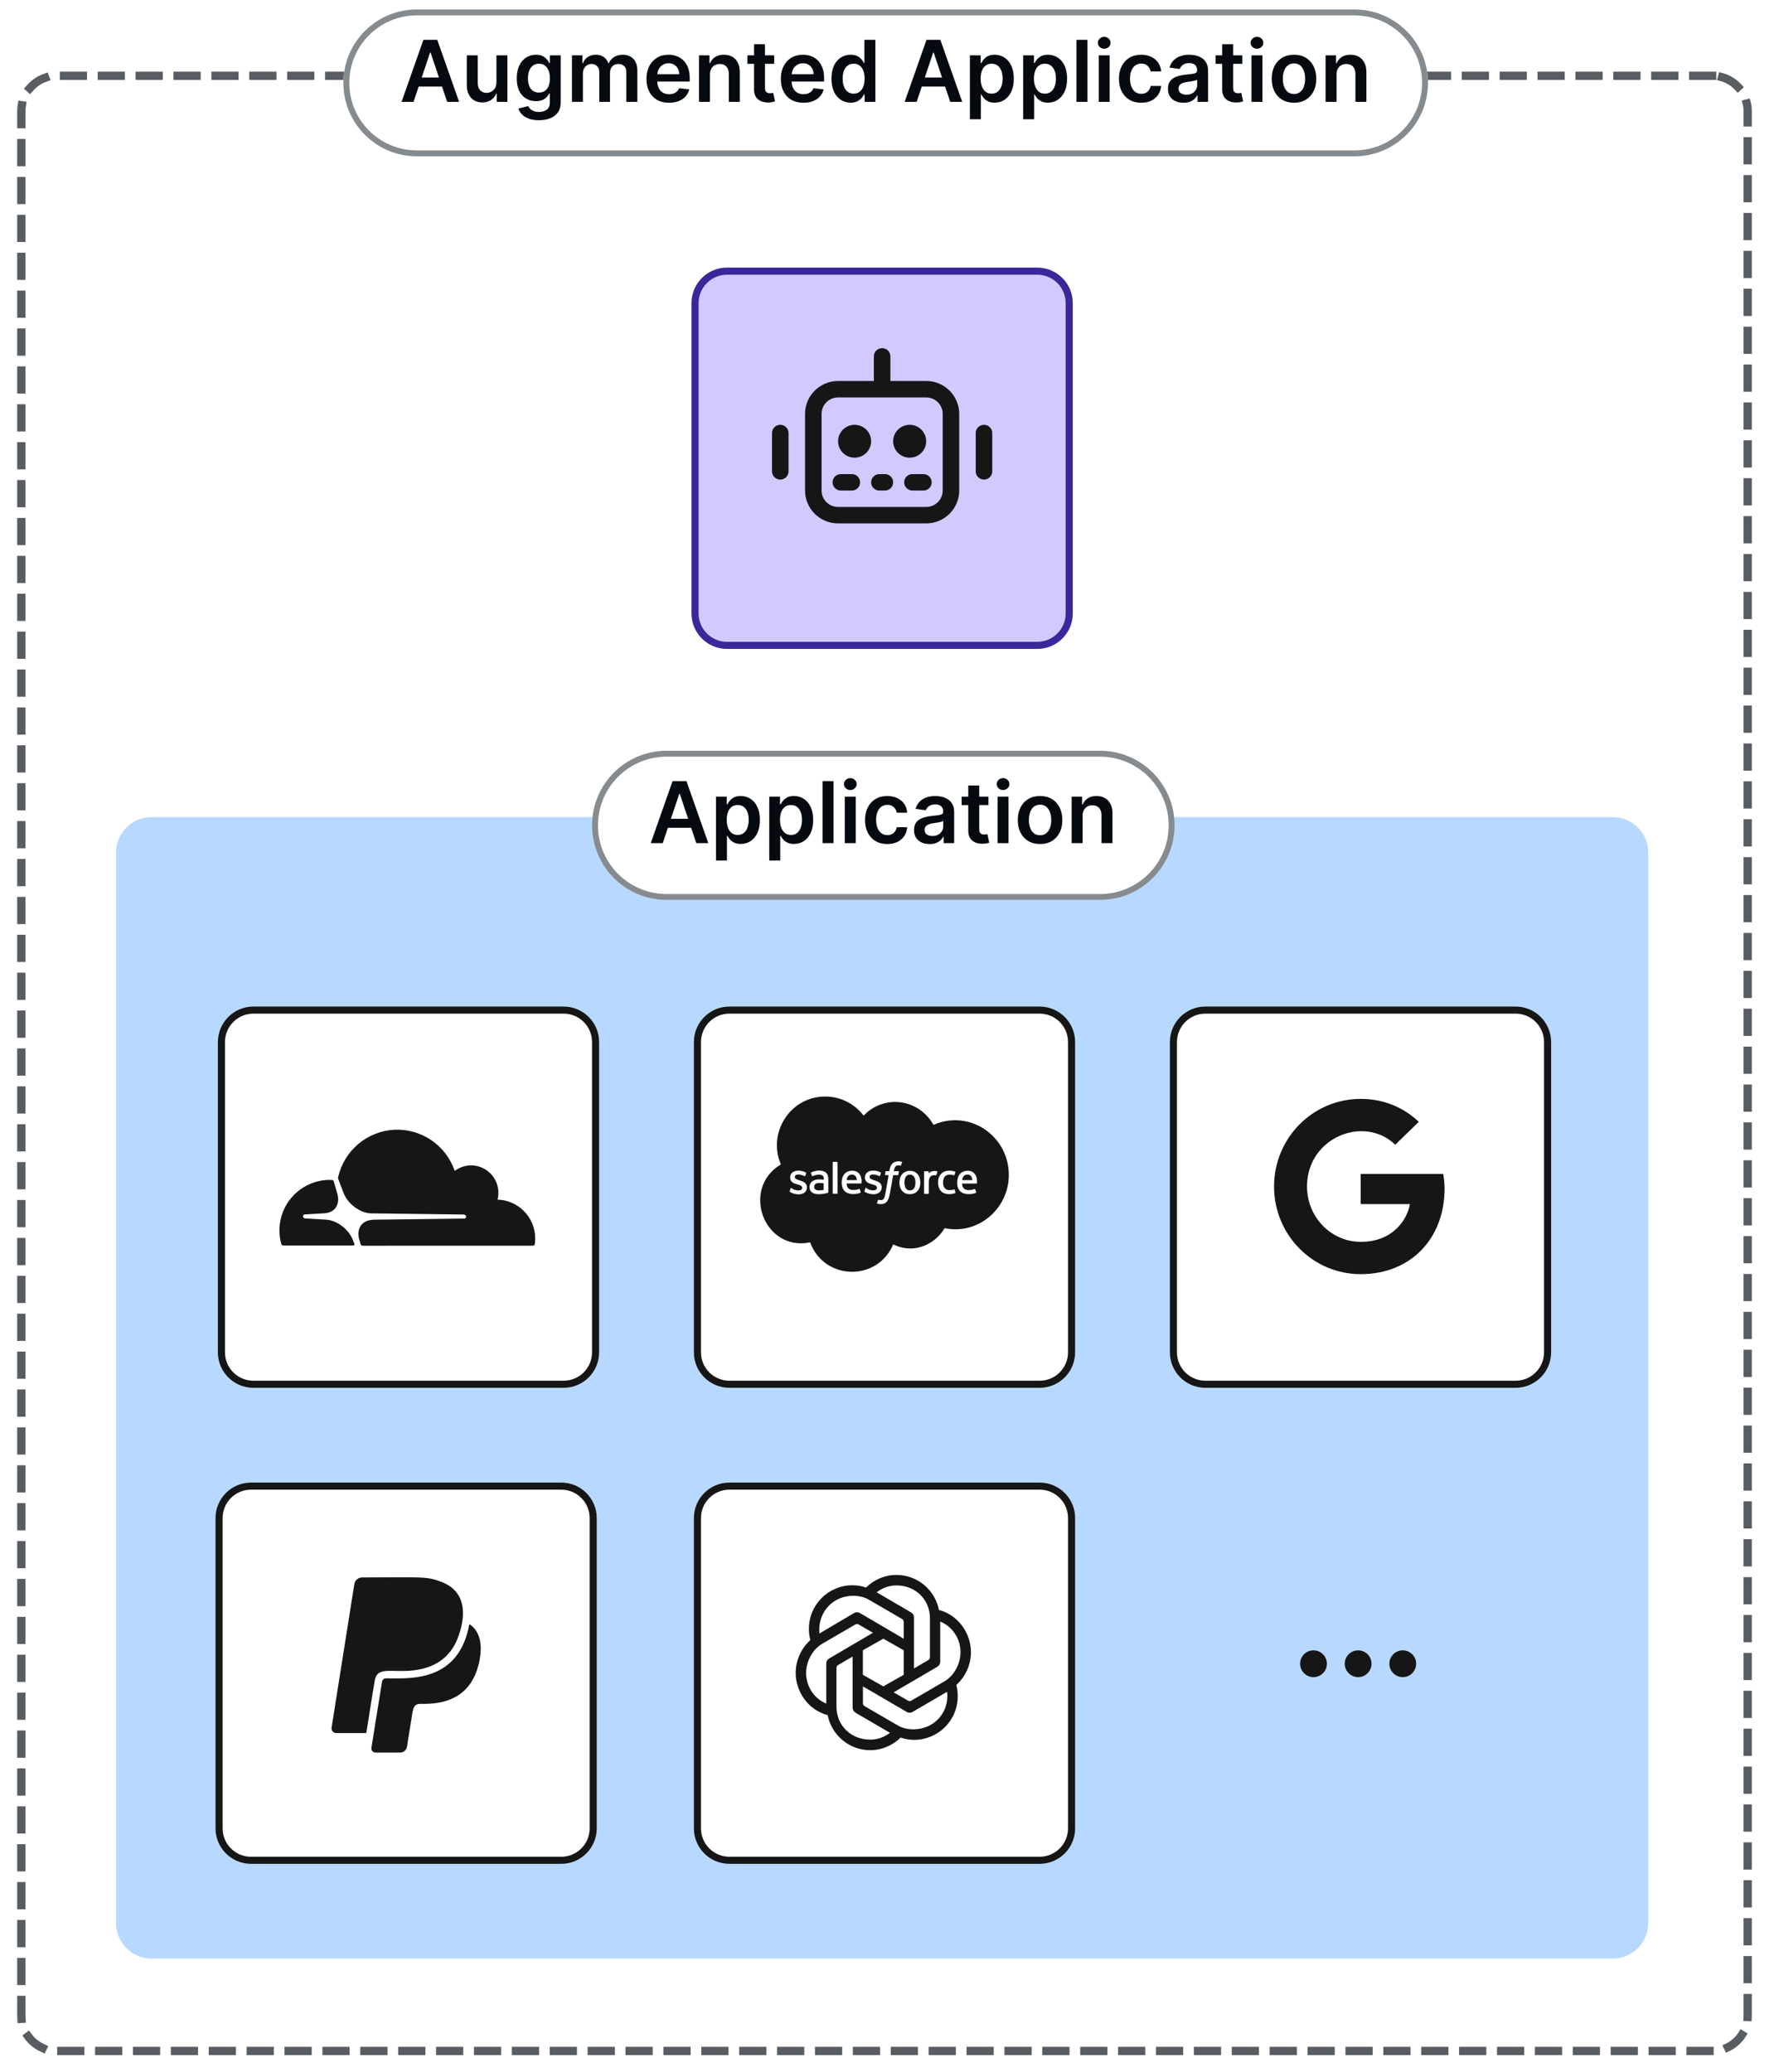 <svg width="747" height="875" viewBox="0 0 747 875" fill="none" xmlns="http://www.w3.org/2000/svg">
<path d="M681 345H64C55.716 345 49 351.716 49 360V812C49 820.284 55.716 827 64 827H681C689.284 827 696 820.284 696 812V360C696 351.716 689.284 345 681 345Z" fill="#B8D9FF"/>
<g filter="url(#filter0_d_85_586)">
<path d="M464.5 313H281.5C264.103 313 250 327.103 250 344.5C250 361.897 264.103 376 281.5 376H464.5C481.897 376 496 361.897 496 344.5C496 327.103 481.897 313 464.5 313Z" fill="white"/>
<path d="M464.5 314.25H281.5C264.793 314.25 251.25 327.793 251.25 344.5C251.25 361.207 264.793 374.75 281.5 374.75H464.5C481.207 374.75 494.75 361.207 494.75 344.5C494.75 327.793 481.207 314.25 464.5 314.25Z" stroke="#858B8F" stroke-width="2.5"/>
</g>
<path d="M279.857 356H274.794L284.012 329.818H289.867L299.097 356H294.034L287.041 335.188H286.837L279.857 356ZM280.023 345.734H293.83V349.544H280.023V345.734ZM302.341 363.364V336.364H306.892V339.611H307.16C307.399 339.134 307.736 338.626 308.17 338.089C308.605 337.544 309.193 337.08 309.934 336.696C310.676 336.304 311.622 336.108 312.773 336.108C314.29 336.108 315.657 336.496 316.876 337.271C318.104 338.038 319.075 339.176 319.791 340.685C320.515 342.185 320.878 344.026 320.878 346.207C320.878 348.364 320.524 350.196 319.817 351.705C319.109 353.213 318.146 354.364 316.927 355.156C315.709 355.949 314.328 356.345 312.785 356.345C311.66 356.345 310.727 356.158 309.986 355.783C309.244 355.408 308.648 354.956 308.196 354.428C307.753 353.891 307.407 353.384 307.16 352.906H306.969V363.364H302.341ZM306.879 346.182C306.879 347.452 307.058 348.564 307.416 349.518C307.782 350.473 308.307 351.219 308.988 351.756C309.679 352.284 310.514 352.548 311.494 352.548C312.517 352.548 313.373 352.276 314.064 351.73C314.754 351.176 315.274 350.422 315.623 349.467C315.981 348.504 316.16 347.409 316.16 346.182C316.16 344.963 315.986 343.881 315.636 342.935C315.287 341.989 314.767 341.247 314.077 340.71C313.386 340.173 312.525 339.905 311.494 339.905C310.506 339.905 309.666 340.165 308.976 340.685C308.285 341.205 307.761 341.933 307.403 342.871C307.054 343.808 306.879 344.912 306.879 346.182ZM324.841 363.364V336.364H329.392V339.611H329.66C329.899 339.134 330.236 338.626 330.67 338.089C331.105 337.544 331.693 337.08 332.434 336.696C333.176 336.304 334.122 336.108 335.273 336.108C336.79 336.108 338.157 336.496 339.376 337.271C340.604 338.038 341.575 339.176 342.291 340.685C343.015 342.185 343.378 344.026 343.378 346.207C343.378 348.364 343.024 350.196 342.317 351.705C341.609 353.213 340.646 354.364 339.427 355.156C338.209 355.949 336.828 356.345 335.285 356.345C334.16 356.345 333.227 356.158 332.486 355.783C331.744 355.408 331.148 354.956 330.696 354.428C330.253 353.891 329.907 353.384 329.66 352.906H329.469V363.364H324.841ZM329.379 346.182C329.379 347.452 329.558 348.564 329.916 349.518C330.282 350.473 330.807 351.219 331.488 351.756C332.179 352.284 333.014 352.548 333.994 352.548C335.017 352.548 335.873 352.276 336.564 351.73C337.254 351.176 337.774 350.422 338.123 349.467C338.481 348.504 338.66 347.409 338.66 346.182C338.66 344.963 338.486 343.881 338.136 342.935C337.787 341.989 337.267 341.247 336.577 340.71C335.886 340.173 335.025 339.905 333.994 339.905C333.006 339.905 332.166 340.165 331.476 340.685C330.785 341.205 330.261 341.933 329.903 342.871C329.554 343.808 329.379 344.912 329.379 346.182ZM351.969 329.818V356H347.341V329.818H351.969ZM356.727 356V336.364H361.355V356H356.727ZM359.054 333.577C358.321 333.577 357.691 333.334 357.162 332.848C356.634 332.354 356.369 331.761 356.369 331.071C356.369 330.372 356.634 329.78 357.162 329.294C357.691 328.8 358.321 328.553 359.054 328.553C359.796 328.553 360.426 328.8 360.946 329.294C361.475 329.78 361.739 330.372 361.739 331.071C361.739 331.761 361.475 332.354 360.946 332.848C360.426 333.334 359.796 333.577 359.054 333.577ZM374.68 356.384C372.719 356.384 371.036 355.953 369.63 355.092C368.232 354.232 367.154 353.043 366.395 351.526C365.645 350 365.27 348.244 365.27 346.259C365.27 344.264 365.654 342.504 366.421 340.979C367.188 339.445 368.27 338.251 369.668 337.399C371.074 336.538 372.736 336.108 374.654 336.108C376.248 336.108 377.658 336.402 378.885 336.99C380.121 337.57 381.106 338.392 381.839 339.457C382.572 340.514 382.989 341.75 383.091 343.165H378.668C378.489 342.219 378.063 341.43 377.39 340.8C376.725 340.161 375.834 339.841 374.718 339.841C373.772 339.841 372.941 340.097 372.225 340.608C371.509 341.111 370.951 341.835 370.55 342.781C370.158 343.727 369.962 344.861 369.962 346.182C369.962 347.52 370.158 348.67 370.55 349.634C370.942 350.588 371.492 351.325 372.199 351.845C372.915 352.357 373.755 352.612 374.718 352.612C375.4 352.612 376.009 352.484 376.546 352.229C377.091 351.964 377.547 351.585 377.914 351.091C378.28 350.597 378.532 349.996 378.668 349.288H383.091C382.981 350.678 382.572 351.909 381.864 352.983C381.157 354.048 380.194 354.884 378.975 355.489C377.756 356.085 376.324 356.384 374.68 356.384ZM392.542 356.396C391.298 356.396 390.177 356.175 389.18 355.732C388.191 355.28 387.407 354.615 386.828 353.737C386.257 352.859 385.971 351.777 385.971 350.49C385.971 349.382 386.176 348.466 386.585 347.741C386.994 347.017 387.552 346.438 388.259 346.003C388.967 345.568 389.764 345.24 390.65 345.018C391.545 344.788 392.47 344.622 393.424 344.52C394.575 344.401 395.508 344.294 396.224 344.2C396.94 344.098 397.46 343.945 397.784 343.74C398.116 343.527 398.282 343.199 398.282 342.756V342.679C398.282 341.716 397.997 340.97 397.426 340.442C396.855 339.913 396.032 339.649 394.958 339.649C393.825 339.649 392.926 339.896 392.261 340.391C391.605 340.885 391.161 341.469 390.931 342.142L386.61 341.528C386.951 340.335 387.514 339.338 388.298 338.537C389.082 337.727 390.041 337.122 391.174 336.722C392.308 336.312 393.561 336.108 394.933 336.108C395.879 336.108 396.82 336.219 397.758 336.44C398.695 336.662 399.552 337.028 400.328 337.54C401.103 338.043 401.725 338.729 402.194 339.598C402.671 340.467 402.91 341.554 402.91 342.858V356H398.461V353.303H398.308C398.026 353.848 397.63 354.359 397.119 354.837C396.616 355.305 395.981 355.685 395.214 355.974C394.455 356.256 393.565 356.396 392.542 356.396ZM393.744 352.996C394.673 352.996 395.478 352.812 396.16 352.446C396.842 352.071 397.366 351.577 397.732 350.963C398.107 350.349 398.295 349.68 398.295 348.956V346.642C398.15 346.761 397.903 346.872 397.553 346.974C397.213 347.077 396.829 347.166 396.403 347.243C395.977 347.32 395.555 347.388 395.137 347.447C394.72 347.507 394.357 347.558 394.051 347.601C393.36 347.695 392.742 347.848 392.197 348.061C391.651 348.274 391.221 348.572 390.906 348.956C390.59 349.331 390.433 349.817 390.433 350.413C390.433 351.266 390.744 351.909 391.366 352.344C391.988 352.778 392.781 352.996 393.744 352.996ZM417.369 336.364V339.943H406.08V336.364H417.369ZM408.867 331.659H413.495V350.094C413.495 350.716 413.589 351.193 413.776 351.526C413.972 351.849 414.228 352.071 414.544 352.19C414.859 352.31 415.208 352.369 415.592 352.369C415.882 352.369 416.146 352.348 416.384 352.305C416.632 352.263 416.819 352.224 416.947 352.19L417.727 355.808C417.48 355.893 417.126 355.987 416.666 356.089C416.214 356.192 415.66 356.251 415.004 356.268C413.845 356.303 412.801 356.128 411.872 355.744C410.943 355.352 410.205 354.747 409.66 353.929C409.123 353.111 408.859 352.088 408.867 350.861V331.659ZM421.239 356V336.364H425.867V356H421.239ZM423.566 333.577C422.833 333.577 422.202 333.334 421.674 332.848C421.145 332.354 420.881 331.761 420.881 331.071C420.881 330.372 421.145 329.78 421.674 329.294C422.202 328.8 422.833 328.553 423.566 328.553C424.307 328.553 424.938 328.8 425.458 329.294C425.986 329.78 426.251 330.372 426.251 331.071C426.251 331.761 425.986 332.354 425.458 332.848C424.938 333.334 424.307 333.577 423.566 333.577ZM439.191 356.384C437.274 356.384 435.612 355.962 434.205 355.118C432.799 354.274 431.708 353.094 430.933 351.577C430.166 350.06 429.782 348.287 429.782 346.259C429.782 344.23 430.166 342.453 430.933 340.928C431.708 339.402 432.799 338.217 434.205 337.374C435.612 336.53 437.274 336.108 439.191 336.108C441.109 336.108 442.771 336.53 444.177 337.374C445.583 338.217 446.67 339.402 447.437 340.928C448.213 342.453 448.6 344.23 448.6 346.259C448.6 348.287 448.213 350.06 447.437 351.577C446.67 353.094 445.583 354.274 444.177 355.118C442.771 355.962 441.109 356.384 439.191 356.384ZM439.217 352.676C440.257 352.676 441.126 352.391 441.825 351.82C442.524 351.24 443.044 350.464 443.384 349.493C443.734 348.521 443.909 347.439 443.909 346.246C443.909 345.044 443.734 343.957 443.384 342.986C443.044 342.006 442.524 341.226 441.825 340.646C441.126 340.067 440.257 339.777 439.217 339.777C438.151 339.777 437.265 340.067 436.558 340.646C435.859 341.226 435.335 342.006 434.985 342.986C434.644 343.957 434.474 345.044 434.474 346.246C434.474 347.439 434.644 348.521 434.985 349.493C435.335 350.464 435.859 351.24 436.558 351.82C437.265 352.391 438.151 352.676 439.217 352.676ZM457.156 344.494V356H452.528V336.364H456.952V339.7H457.182C457.633 338.601 458.354 337.727 459.342 337.08C460.339 336.432 461.571 336.108 463.037 336.108C464.392 336.108 465.572 336.398 466.578 336.977C467.592 337.557 468.376 338.396 468.93 339.496C469.493 340.595 469.77 341.929 469.761 343.497V356H465.133V344.213C465.133 342.901 464.792 341.874 464.111 341.132C463.437 340.391 462.504 340.02 461.311 340.02C460.501 340.02 459.781 340.199 459.15 340.557C458.528 340.906 458.038 341.413 457.68 342.078C457.331 342.743 457.156 343.548 457.156 344.494Z" fill="#040A10"/>
<g filter="url(#filter1_d_85_586)">
<path d="M237 622H106C97.716 622 91 628.716 91 637V768C91 776.284 97.716 783 106 783H237C245.284 783 252 776.284 252 768V637C252 628.716 245.284 622 237 622Z" fill="white"/>
<path d="M237 623.5H106C98.544 623.5 92.5 629.544 92.5 637V768C92.5 775.456 98.544 781.5 106 781.5H237C244.456 781.5 250.5 775.456 250.5 768V637C250.5 629.544 244.456 623.5 237 623.5Z" stroke="#161616" stroke-width="3"/>
</g>
<path d="M158.266 709.503C157.691 712.636 155.41 727.24 154.737 731.368C154.688 731.662 154.573 731.776 154.245 731.776H142.003C140.756 731.776 139.854 730.699 140.018 729.508L149.634 668.823C149.88 667.256 151.291 666.065 152.916 666.065C177.908 666.065 180.009 665.462 186.392 667.926C196.255 671.727 197.157 680.898 193.613 690.819C190.085 701.034 181.715 705.423 170.622 705.554C163.5 705.668 159.217 704.411 158.266 709.503ZM198.585 686.022C198.29 685.81 198.175 685.728 198.093 686.234C197.764 688.094 197.256 689.905 196.649 691.716C190.101 710.286 171.952 708.67 163.09 708.67C162.089 708.67 161.433 709.209 161.301 710.204C157.593 733.114 156.854 737.895 156.854 737.895C156.69 739.054 157.429 740 158.594 740H169.014C170.425 740 171.591 738.972 171.869 737.569C171.984 736.688 171.689 738.564 174.233 722.671C174.987 719.081 176.579 719.456 179.041 719.456C190.692 719.456 199.783 714.757 202.491 701.132C203.557 695.453 203.245 689.481 198.585 686.022Z" fill="#161616"/>
<g filter="url(#filter2_d_85_586)">
<path d="M439 421H308C299.716 421 293 427.716 293 436V567C293 575.284 299.716 582 308 582H439C447.284 582 454 575.284 454 567V436C454 427.716 447.284 421 439 421Z" fill="white"/>
<path d="M439 422.5H308C300.544 422.5 294.5 428.544 294.5 436V567C294.5 574.456 300.544 580.5 308 580.5H439C446.456 580.5 452.5 574.456 452.5 567V436C452.5 428.544 446.456 422.5 439 422.5Z" stroke="#161616" stroke-width="3"/>
</g>
<path d="M361.837 498.294H357.506C357.621 497.435 358.048 495.965 359.737 495.965C360.853 495.965 361.706 496.593 361.821 498.294H361.837ZM384.247 496.014C384.165 496.014 381.934 495.717 381.934 499.318C381.934 502.918 384.165 502.621 384.247 502.621C386.38 502.621 386.561 500.391 386.561 499.318C386.561 495.717 384.313 496.014 384.247 496.014ZM344.349 499.929C344.168 500.077 344.021 500.259 343.939 500.457C343.857 500.655 343.807 500.903 343.824 501.118C343.824 501.91 344.168 502.125 344.365 502.274C345.136 502.885 346.842 502.621 347.794 502.439V499.648C346.924 499.466 345.054 499.318 344.365 499.912L344.349 499.929ZM426 496.047C426 510.515 412.875 521.547 398.865 518.575C395.846 524.025 387.266 530.268 377.177 525.445C370.417 541.3 347.991 540.672 342.101 524.586C322.464 528.533 312.768 501.729 329.748 491.671C324.038 478.558 333.455 463 348.499 463C351.633 463 354.717 463.727 357.523 465.13C360.328 466.534 362.772 468.549 364.675 471.043C368.071 467.509 372.78 465.296 377.98 465.296C384.92 465.296 390.941 469.177 394.189 474.974C409.414 468.252 425.984 479.631 425.984 496.031L426 496.047ZM340.756 501.299C340.756 499.351 338.836 498.789 337.819 498.459C336.95 498.112 335.621 497.881 335.621 496.989C335.621 495.42 338.41 495.882 339.755 496.642C339.755 496.642 339.952 496.758 340.018 496.559C340.05 496.444 340.411 495.469 340.444 495.354C340.461 495.304 340.461 495.255 340.428 495.222C340.395 495.189 340.362 495.139 340.329 495.123C338.311 493.867 333.652 493.719 333.652 497.22C333.652 499.285 335.539 499.763 336.589 500.061C337.36 500.325 338.754 500.556 338.754 501.498C338.754 502.158 338.18 502.67 337.245 502.67C336.113 502.67 335.03 502.307 334.128 501.63C334.046 501.597 333.898 501.514 333.865 501.745L333.472 502.984C333.39 503.133 333.505 503.182 333.505 503.215C333.8 503.446 335.194 504.305 337.245 504.305C339.411 504.305 340.756 503.133 340.756 501.316V501.299ZM346.006 494.264C344.349 494.264 342.938 494.792 342.495 495.123C342.478 495.139 342.462 495.156 342.446 495.172C342.429 495.189 342.429 495.205 342.429 495.238C342.429 495.271 342.429 495.288 342.429 495.304C342.429 495.321 342.446 495.354 342.462 495.37L342.889 496.543C342.905 496.576 342.921 496.626 342.971 496.642C343.02 496.659 343.053 496.675 343.086 496.659C343.184 496.659 344.201 495.998 345.858 495.998C346.514 495.998 347.023 496.114 347.367 496.394C347.958 496.857 347.876 497.765 347.876 498.145C347.088 498.095 344.742 497.583 343.053 498.773C342.675 499.037 342.347 499.4 342.15 499.813C341.954 500.226 341.839 500.705 341.855 501.167C341.855 502.142 342.101 502.885 342.938 503.546C344.939 504.9 348.893 503.876 349.188 503.777C349.451 503.727 349.763 503.661 349.763 503.463V497.864C349.763 497.104 349.812 494.297 346.022 494.297V494.313L346.006 494.264ZM353.651 490.796C353.651 490.763 353.651 490.746 353.634 490.713C353.618 490.68 353.618 490.663 353.585 490.647C353.552 490.63 353.552 490.614 353.52 490.597C353.487 490.581 353.47 490.581 353.438 490.581H351.83C351.797 490.581 351.781 490.581 351.748 490.597C351.715 490.614 351.699 490.614 351.682 490.647C351.666 490.68 351.649 490.68 351.633 490.713C351.616 490.746 351.616 490.763 351.616 490.796V503.843C351.616 503.876 351.616 503.892 351.633 503.925C351.649 503.958 351.649 503.975 351.682 503.991C351.715 504.008 351.715 504.024 351.748 504.041C351.781 504.058 351.797 504.058 351.83 504.058H353.454C353.487 504.058 353.503 504.058 353.536 504.041C353.569 504.024 353.585 504.024 353.602 503.991C353.618 503.958 353.634 503.958 353.651 503.925C353.667 503.892 353.667 503.876 353.667 503.843L353.651 490.796ZM362.789 495.569C362.444 495.189 361.673 494.33 359.901 494.33C359.327 494.33 357.572 494.363 356.505 495.8C355.455 497.055 355.423 498.789 355.423 499.334C355.423 499.846 355.455 501.696 356.587 502.835C357.014 503.314 358.08 504.19 360.328 504.19C362.1 504.19 363.035 503.81 363.379 503.562C363.461 503.529 363.494 503.446 363.412 503.248L363.035 502.125C363.018 502.076 362.986 502.043 362.936 502.026C362.887 502.01 362.854 501.993 362.805 502.01C362.379 502.158 361.772 502.472 360.295 502.472C357.441 502.472 357.539 500.044 357.523 499.714H363.625C363.675 499.714 363.707 499.697 363.74 499.664C363.773 499.631 363.806 499.598 363.806 499.549C363.757 499.549 364.15 497.121 362.805 495.552L362.789 495.569ZM368.81 504.272C370.975 504.272 372.32 503.1 372.32 501.283C372.32 499.334 370.401 498.773 369.384 498.442C368.711 498.161 367.186 497.881 367.186 496.972C367.186 496.345 367.727 495.915 368.58 495.915C369.532 495.932 370.467 496.18 371.32 496.609C371.32 496.609 371.517 496.725 371.582 496.526C371.615 496.411 371.976 495.436 372.009 495.321C372.025 495.271 372.025 495.222 371.992 495.189C371.96 495.156 371.927 495.106 371.894 495.09C370.598 494.28 369.154 494.28 368.58 494.28C366.611 494.28 365.217 495.486 365.217 497.187C365.217 499.251 367.103 499.73 368.153 500.028C369.154 500.358 370.319 500.573 370.319 501.465C370.319 502.125 369.745 502.637 368.81 502.637C367.678 502.637 366.595 502.274 365.693 501.58C365.676 501.564 365.643 501.547 365.611 501.547C365.578 501.547 365.545 501.547 365.529 501.564C365.512 501.58 365.479 501.597 365.463 501.613C365.446 501.63 365.43 501.663 365.43 501.696L365.053 502.934C364.971 503.083 365.086 503.133 365.086 503.166C365.364 503.397 366.775 504.256 368.826 504.256L368.81 504.272ZM379.588 494.726C379.588 494.611 379.555 494.528 379.391 494.528H377.455C377.455 494.512 377.603 493.058 378.194 492.464C378.883 491.77 380.13 492.199 380.162 492.199C380.359 492.282 380.392 492.199 380.425 492.117L380.884 490.829C380.999 490.68 380.884 490.63 380.851 490.597C380.015 490.267 377.997 490.118 376.832 491.291C375.93 492.199 375.684 493.587 375.52 494.512H374.125C374.076 494.512 374.027 494.545 373.994 494.578C373.961 494.611 373.945 494.66 373.928 494.71L373.699 495.998C373.699 496.114 373.731 496.196 373.895 496.196H375.241C373.846 504.107 373.813 504.487 373.551 505.362C373.37 505.957 373.01 506.502 372.583 506.65C372.567 506.65 371.943 506.931 371.008 506.617C371.008 506.617 370.86 506.535 370.778 506.733C370.746 506.849 370.352 507.856 370.319 507.972C370.286 508.087 370.319 508.203 370.401 508.203C371.238 508.533 372.534 508.5 373.338 508.203C374.371 507.823 374.929 506.898 375.224 506.072C375.684 504.801 375.684 504.454 377.16 496.213H379.162C379.211 496.213 379.26 496.18 379.293 496.147C379.326 496.114 379.342 496.064 379.359 496.014L379.588 494.726ZM388.349 497.369C388.25 497.088 387.512 494.379 384.215 494.379C381.721 494.379 380.441 496.031 380.08 497.369C379.916 497.864 379.555 499.681 380.08 501.25C380.097 501.299 380.802 504.239 384.215 504.239C386.675 504.239 387.972 502.654 388.349 501.25C388.874 499.664 388.513 497.864 388.349 497.369ZM395.797 494.611C394.977 494.33 393.074 494.297 392.171 495.502V494.759C392.171 494.726 392.171 494.71 392.155 494.677C392.139 494.644 392.139 494.627 392.106 494.611C392.073 494.594 392.073 494.578 392.04 494.561C392.007 494.545 391.991 494.545 391.958 494.545H390.416C390.383 494.545 390.367 494.545 390.334 494.561C390.301 494.578 390.285 494.578 390.268 494.611C390.252 494.644 390.236 494.644 390.219 494.677C390.203 494.71 390.203 494.726 390.203 494.759V503.892C390.203 503.925 390.203 503.942 390.219 503.975C390.236 504.008 390.236 504.024 390.268 504.041C390.301 504.058 390.301 504.074 390.334 504.091C390.367 504.107 390.383 504.107 390.416 504.107H391.991C392.024 504.107 392.04 504.107 392.073 504.091C392.106 504.074 392.122 504.074 392.139 504.041C392.155 504.008 392.171 504.008 392.188 503.975C392.204 503.942 392.204 503.925 392.204 503.892V499.301C392.204 498.822 392.221 497.418 392.942 496.807C393.746 495.998 394.911 496.246 395.141 496.295C395.19 496.295 395.239 496.279 395.272 496.246C395.305 496.213 395.338 496.18 395.371 496.13C395.567 495.701 395.731 495.255 395.879 494.809C395.896 494.759 395.896 494.726 395.879 494.677C395.863 494.627 395.83 494.594 395.797 494.578V494.611ZM403.475 503.546L403.13 502.34C403.048 502.142 402.901 502.224 402.901 502.224C402.212 502.522 401.244 502.538 401.047 502.538C400.292 502.538 398.225 502.356 398.225 499.268C398.225 498.244 398.52 495.998 400.932 495.998C401.572 495.981 402.212 496.081 402.819 496.262C402.819 496.262 402.966 496.345 403.016 496.147C403.163 495.717 403.278 495.403 403.442 494.908C403.475 494.759 403.36 494.71 403.327 494.71C401.424 494.066 399.669 494.297 398.767 494.71C398.504 494.825 396.109 495.783 396.109 499.251C396.109 499.73 396.01 504.223 400.85 504.223C401.72 504.223 402.589 504.058 403.393 503.76C403.426 503.727 403.459 503.694 403.475 503.661C403.491 503.628 403.491 503.579 403.475 503.529V503.546ZM412.318 497.022C412.186 496.526 411.432 494.346 408.659 494.346C406.034 494.346 404.804 496.014 404.459 497.418C404.262 498.046 404.18 498.706 404.18 499.367C404.18 503.645 407.265 504.223 409.086 504.223C410.858 504.223 411.793 503.843 412.137 503.595C412.219 503.562 412.252 503.479 412.17 503.281L411.776 502.158C411.76 502.109 411.727 502.076 411.678 502.059C411.629 502.043 411.579 502.026 411.547 502.043C411.12 502.191 410.513 502.505 409.036 502.505C406.182 502.505 406.264 500.077 406.264 499.747H412.367C412.416 499.747 412.449 499.73 412.482 499.697C412.514 499.664 412.547 499.631 412.547 499.582C412.514 499.582 412.695 498.409 412.318 497.022ZM408.495 495.965C406.805 495.965 406.362 497.451 406.264 498.294H410.595C410.447 496.328 409.348 495.965 408.512 495.965H408.495Z" fill="#161616"/>
<g filter="url(#filter3_d_85_586)">
<path d="M238 421H107C98.716 421 92 427.716 92 436V567C92 575.284 98.716 582 107 582H238C246.284 582 253 575.284 253 567V436C253 427.716 246.284 421 238 421Z" fill="white"/>
<path d="M238 422.5H107C99.544 422.5 93.5 428.544 93.5 436V567C93.5 574.456 99.544 580.5 107 580.5H238C245.456 580.5 251.5 574.456 251.5 567V436C251.5 428.544 245.456 422.5 238 422.5Z" stroke="#161616" stroke-width="3"/>
</g>
<path d="M157.122 515.018L196.076 514.525C196.194 514.525 196.312 514.491 196.414 514.44C196.515 514.389 196.616 514.304 196.684 514.202C196.751 514.1 196.802 513.981 196.802 513.862C196.802 513.743 196.802 513.624 196.768 513.505C196.7 513.317 196.582 513.147 196.414 513.028C196.245 512.909 196.059 512.824 195.857 512.824L156.549 512.331C151.89 512.11 146.844 508.319 145.072 503.695L142.827 497.83C142.759 497.677 142.743 497.507 142.743 497.337C142.743 497.252 142.759 497.15 142.776 497.065C144.025 491.591 146.996 486.677 151.266 483.073C155.536 479.469 160.835 477.344 166.405 477.038C171.975 476.732 177.477 478.279 182.101 481.407C186.726 484.535 190.203 489.109 192.025 494.413C193.932 492.968 196.228 492.152 198.608 492.084C200.987 492.016 203.333 492.679 205.325 494.022C207.316 495.365 208.835 497.269 209.696 499.513C210.557 501.757 210.692 504.205 210.101 506.534C218.928 506.789 226 514.032 226 522.94C226 523.739 225.949 524.521 225.831 525.32C225.797 525.507 225.713 525.677 225.578 525.796C225.443 525.915 225.257 525.983 225.089 525.983L153.173 526H153.156C152.954 526 152.768 525.932 152.599 525.813C152.43 525.694 152.329 525.524 152.262 525.32L151.705 523.399C151.046 521.121 151.3 519.013 152.397 517.466C153.409 516.038 155.114 515.205 157.156 515.103L157.122 515.018ZM139.249 498.221C139.603 498.221 139.975 498.238 140.329 498.255C140.464 498.272 140.582 498.306 140.684 498.391C140.785 498.476 140.852 498.578 140.903 498.697L142.439 504.001C143.097 506.279 142.844 508.387 141.747 509.934C140.734 511.362 139.03 512.195 136.987 512.297L128.684 512.79C128.565 512.79 128.447 512.824 128.346 512.875C128.245 512.926 128.16 513.011 128.093 513.113C128.025 513.215 127.975 513.334 127.958 513.454C127.941 513.573 127.958 513.709 127.992 513.811C128.059 513.998 128.177 514.168 128.346 514.287C128.515 514.406 128.7 514.491 128.903 514.491L137.527 514.984C142.219 515.205 147.266 518.996 149.021 523.62L149.646 525.252C149.679 525.32 149.679 525.388 149.679 525.473C149.679 525.558 149.646 525.609 149.612 525.677C149.578 525.745 149.511 525.796 149.46 525.83C149.409 525.864 149.325 525.881 149.257 525.881H149.241H119.553C119.384 525.881 119.215 525.83 119.08 525.728C118.945 525.626 118.844 525.473 118.793 525.32C118.27 523.433 118 521.495 118 519.54C118 507.758 127.536 498.204 139.283 498.204L139.249 498.221Z" fill="#161616"/>
<g filter="url(#filter4_d_85_586)">
<path d="M439 622H308C299.716 622 293 628.716 293 637V768C293 776.284 299.716 783 308 783H439C447.284 783 454 776.284 454 768V637C454 628.716 447.284 622 439 622Z" fill="white"/>
<path d="M439 623.5H308C300.544 623.5 294.5 629.544 294.5 637V768C294.5 775.456 300.544 781.5 308 781.5H439C446.456 781.5 452.5 775.456 452.5 768V637C452.5 629.544 446.456 623.5 439 623.5Z" stroke="#161616" stroke-width="3"/>
</g>
<path d="M381.618 691.941V684.916C381.618 684.324 381.403 683.876 380.887 683.587L366.875 675.45C364.97 674.337 362.692 673.816 360.342 673.816C351.545 673.816 345.957 680.696 345.957 688.024C345.957 688.544 345.957 689.137 346.029 689.729L360.571 681.144C361.445 680.624 362.333 680.624 363.207 681.144L381.618 691.941ZM348.909 719.315V702.52C348.909 701.48 349.353 700.743 350.227 700.222L368.637 689.426L362.62 685.943C362.104 685.654 361.66 685.654 361.159 685.943L347.147 694.094C343.106 696.464 340.398 701.494 340.398 706.379C340.398 712.002 343.694 717.19 348.909 719.329V719.315ZM385.945 704.515L391.962 700.959C392.478 700.67 392.693 700.222 392.693 699.63V683.355C392.693 675.435 386.675 669.437 378.537 669.437C375.457 669.437 372.592 670.478 370.17 672.328L384.627 680.768C385.5 681.289 385.945 682.026 385.945 683.066V704.529V704.515ZM372.993 712.059L381.618 707.174V696.811L372.993 691.926L364.368 696.811V707.174L372.993 712.059ZM367.448 734.563C370.529 734.563 373.394 733.522 375.815 731.672L361.359 723.232C360.485 722.711 360.041 721.974 360.041 720.934V699.471L353.952 703.026C353.436 703.315 353.221 703.763 353.221 704.356V720.63C353.221 728.55 359.31 734.548 367.448 734.548V734.563ZM384.856 718.057L398.853 709.92C402.894 707.55 405.602 702.52 405.602 697.635C405.602 691.941 402.22 686.824 397.02 684.685V701.552C397.02 702.593 396.575 703.33 395.701 703.85L377.363 714.574L383.38 718.057C383.896 718.346 384.34 718.346 384.841 718.057H384.856ZM385.658 730.198C393.954 730.198 400.043 723.911 400.043 716.135C400.043 715.543 399.971 714.95 399.899 714.357L385.443 722.798C384.569 723.318 383.681 723.318 382.807 722.798L364.397 712.074V719.098C364.397 719.691 364.611 720.139 365.127 720.428L379.139 728.565C381.045 729.678 383.323 730.198 385.672 730.198H385.658ZM367.463 739C358.58 739 351.173 732.641 349.496 724.2C341.287 722.046 336 714.285 336 706.365C336 701.191 338.206 696.146 342.161 692.533C341.788 690.972 341.573 689.426 341.573 687.865C341.573 677.285 350.084 669.365 359.912 669.365C361.889 669.365 363.795 669.654 365.7 670.333C368.996 667.081 373.552 665 378.537 665C387.42 665 394.827 671.359 396.504 679.8C404.713 681.939 410 689.715 410 697.635C410 702.809 407.794 707.854 403.839 711.467C404.212 713.028 404.427 714.574 404.427 716.135C404.427 726.715 395.916 734.635 386.088 734.635C384.111 734.635 382.205 734.346 380.3 733.667C377.004 736.919 372.448 739 367.463 739Z" fill="#161616"/>
<g filter="url(#filter5_d_85_586)">
<path d="M640 421H509C500.716 421 494 427.716 494 436V567C494 575.284 500.716 582 509 582H640C648.284 582 655 575.284 655 567V436C655 427.716 648.284 421 640 421Z" fill="white"/>
<path d="M640 422.5H509C501.544 422.5 495.5 428.544 495.5 436V567C495.5 574.456 501.544 580.5 509 580.5H640C647.456 580.5 653.5 574.456 653.5 567V436C653.5 428.544 647.456 422.5 640 422.5Z" stroke="#161616" stroke-width="3"/>
</g>
<path d="M610 501.865C610 522.976 595.703 538 574.59 538C554.348 538 538 521.469 538 501C538 480.531 554.348 464 574.59 464C584.446 464 592.738 467.655 599.126 473.683L589.167 483.365C576.139 470.654 551.913 480.202 551.913 501C551.913 513.905 562.108 524.364 574.59 524.364C589.079 524.364 594.508 513.86 595.364 508.415H574.59V495.689H609.425C609.764 497.583 610 499.404 610 501.865Z" fill="#161616"/>
<path d="M554.654 708.154C557.777 708.154 560.308 705.623 560.308 702.5C560.308 699.378 557.777 696.846 554.654 696.846C551.531 696.846 549 699.378 549 702.5C549 705.623 551.531 708.154 554.654 708.154Z" fill="#161616"/>
<path d="M573.5 708.154C576.623 708.154 579.154 705.623 579.154 702.5C579.154 699.378 576.623 696.846 573.5 696.846C570.377 696.846 567.846 699.378 567.846 702.5C567.846 705.623 570.377 708.154 573.5 708.154Z" fill="#161616"/>
<path d="M592.346 708.154C595.469 708.154 598 705.623 598 702.5C598 699.378 595.469 696.846 592.346 696.846C589.223 696.846 586.692 699.378 586.692 702.5C586.692 705.623 589.223 708.154 592.346 708.154Z" fill="#161616"/>
<path d="M723 32H24C15.716 32 9 38.716 9 47V851C9 859.284 15.716 866 24 866H723C731.284 866 738 859.284 738 851V47C738 38.716 731.284 32 723 32Z" stroke="#575D62" stroke-width="3.5" stroke-linecap="square" stroke-dasharray="8 8"/>
<g filter="url(#filter6_d_85_586)">
<path d="M572 0H176C158.879 0 145 13.879 145 31C145 48.121 158.879 62 176 62H572C589.121 62 603 48.121 603 31C603 13.879 589.121 0 572 0Z" fill="white"/>
<path d="M572 1.25H176C159.57 1.25 146.25 14.569 146.25 31C146.25 47.431 159.57 60.75 176 60.75H572C588.43 60.75 601.75 47.431 601.75 31C601.75 14.569 588.43 1.25 572 1.25Z" stroke="#858B8F" stroke-width="2.5"/>
</g>
<path d="M174.632 43H169.57L178.787 16.818H184.642L193.872 43H188.81L181.817 22.188H181.612L174.632 43ZM174.798 32.734H188.605V36.544H174.798V32.734ZM209.632 34.742V23.364H214.26V43H209.772V39.51H209.568C209.125 40.609 208.396 41.508 207.382 42.207C206.376 42.906 205.136 43.256 203.662 43.256C202.375 43.256 201.237 42.97 200.248 42.399C199.268 41.82 198.501 40.98 197.947 39.881C197.393 38.773 197.116 37.435 197.116 35.867V23.364H201.744V35.151C201.744 36.395 202.085 37.383 202.767 38.117C203.449 38.849 204.343 39.216 205.451 39.216C206.133 39.216 206.794 39.05 207.433 38.717C208.072 38.385 208.596 37.891 209.005 37.234C209.423 36.57 209.632 35.739 209.632 34.742ZM227.558 50.773C225.896 50.773 224.469 50.547 223.276 50.095C222.082 49.652 221.124 49.055 220.399 48.305C219.675 47.555 219.172 46.724 218.891 45.812L223.058 44.803C223.246 45.186 223.518 45.565 223.876 45.94C224.234 46.324 224.716 46.639 225.321 46.886C225.935 47.142 226.706 47.27 227.635 47.27C228.947 47.27 230.034 46.95 230.895 46.311C231.756 45.68 232.186 44.641 232.186 43.192V39.472H231.956C231.717 39.949 231.368 40.439 230.908 40.942C230.456 41.445 229.855 41.867 229.105 42.207C228.364 42.548 227.43 42.719 226.305 42.719C224.797 42.719 223.429 42.365 222.202 41.658C220.983 40.942 220.011 39.876 219.287 38.462C218.571 37.038 218.213 35.257 218.213 33.118C218.213 30.962 218.571 29.142 219.287 27.659C220.011 26.168 220.987 25.038 222.214 24.271C223.442 23.496 224.81 23.108 226.318 23.108C227.469 23.108 228.415 23.304 229.156 23.696C229.906 24.079 230.503 24.544 230.946 25.09C231.389 25.626 231.726 26.134 231.956 26.611H232.212V23.364H236.776V43.32C236.776 44.999 236.375 46.388 235.574 47.487C234.773 48.587 233.678 49.409 232.288 49.955C230.899 50.5 229.322 50.773 227.558 50.773ZM227.597 39.088C228.577 39.088 229.412 38.849 230.102 38.372C230.793 37.895 231.317 37.209 231.675 36.314C232.033 35.419 232.212 34.345 232.212 33.092C232.212 31.857 232.033 30.774 231.675 29.845C231.325 28.916 230.805 28.196 230.115 27.685C229.433 27.165 228.594 26.905 227.597 26.905C226.565 26.905 225.705 27.173 225.014 27.71C224.324 28.247 223.804 28.984 223.455 29.922C223.105 30.851 222.93 31.908 222.93 33.092C222.93 34.294 223.105 35.347 223.455 36.25C223.813 37.145 224.337 37.844 225.027 38.347C225.726 38.841 226.582 39.088 227.597 39.088ZM241.518 43V23.364H245.942V26.7H246.172C246.581 25.575 247.259 24.697 248.205 24.067C249.151 23.428 250.28 23.108 251.592 23.108C252.922 23.108 254.043 23.432 254.955 24.079C255.875 24.719 256.523 25.592 256.898 26.7H257.102C257.537 25.609 258.27 24.74 259.301 24.092C260.341 23.436 261.572 23.108 262.996 23.108C264.803 23.108 266.277 23.679 267.419 24.821C268.561 25.963 269.132 27.629 269.132 29.82V43H264.491V30.535C264.491 29.317 264.168 28.426 263.52 27.864C262.872 27.293 262.08 27.007 261.142 27.007C260.026 27.007 259.152 27.357 258.521 28.055C257.899 28.746 257.588 29.645 257.588 30.753V43H253.05V30.344C253.05 29.329 252.743 28.52 252.129 27.915C251.524 27.31 250.732 27.007 249.751 27.007C249.087 27.007 248.482 27.178 247.936 27.518C247.391 27.851 246.956 28.324 246.632 28.938C246.308 29.543 246.146 30.25 246.146 31.06V43H241.518ZM282.52 43.383C280.551 43.383 278.851 42.974 277.419 42.156C275.996 41.33 274.901 40.162 274.134 38.653C273.367 37.136 272.983 35.351 272.983 33.297C272.983 31.277 273.367 29.504 274.134 27.979C274.909 26.445 275.992 25.251 277.381 24.399C278.77 23.538 280.402 23.108 282.277 23.108C283.488 23.108 284.63 23.304 285.703 23.696C286.786 24.079 287.74 24.676 288.567 25.486C289.402 26.296 290.059 27.327 290.536 28.579C291.013 29.824 291.252 31.307 291.252 33.028V34.447H275.157V31.328H286.816C286.807 30.442 286.615 29.653 286.24 28.963C285.865 28.264 285.341 27.715 284.668 27.314C284.003 26.913 283.228 26.713 282.341 26.713C281.395 26.713 280.564 26.943 279.848 27.403C279.132 27.855 278.574 28.452 278.174 29.193C277.782 29.926 277.581 30.732 277.573 31.609V34.332C277.573 35.474 277.782 36.455 278.199 37.273C278.617 38.082 279.201 38.705 279.951 39.139C280.701 39.565 281.578 39.778 282.584 39.778C283.257 39.778 283.867 39.685 284.412 39.497C284.958 39.301 285.431 39.016 285.831 38.641C286.232 38.266 286.534 37.801 286.739 37.247L291.06 37.733C290.787 38.875 290.267 39.872 289.5 40.724C288.742 41.568 287.77 42.224 286.586 42.693C285.401 43.153 284.046 43.383 282.52 43.383ZM299.795 31.494V43H295.167V23.364H299.59V26.7H299.82C300.272 25.601 300.992 24.727 301.981 24.079C302.978 23.432 304.21 23.108 305.675 23.108C307.031 23.108 308.211 23.398 309.217 23.977C310.231 24.557 311.015 25.396 311.569 26.496C312.131 27.595 312.408 28.929 312.4 30.497V43H307.772V31.213C307.772 29.901 307.431 28.874 306.749 28.132C306.076 27.391 305.143 27.02 303.95 27.02C303.14 27.02 302.42 27.199 301.789 27.557C301.167 27.906 300.677 28.413 300.319 29.078C299.969 29.743 299.795 30.548 299.795 31.494ZM326.91 23.364V26.943H315.621V23.364H326.91ZM318.408 18.659H323.036V37.094C323.036 37.716 323.13 38.193 323.317 38.526C323.513 38.849 323.769 39.071 324.085 39.19C324.4 39.31 324.749 39.369 325.133 39.369C325.423 39.369 325.687 39.348 325.925 39.305C326.173 39.263 326.36 39.224 326.488 39.19L327.268 42.808C327.021 42.894 326.667 42.987 326.207 43.09C325.755 43.192 325.201 43.251 324.545 43.269C323.386 43.303 322.342 43.128 321.413 42.744C320.484 42.352 319.746 41.747 319.201 40.929C318.664 40.111 318.4 39.088 318.408 37.861V18.659ZM339.262 43.383C337.294 43.383 335.593 42.974 334.162 42.156C332.738 41.33 331.643 40.162 330.876 38.653C330.109 37.136 329.725 35.351 329.725 33.297C329.725 31.277 330.109 29.504 330.876 27.979C331.652 26.445 332.734 25.251 334.123 24.399C335.512 23.538 337.145 23.108 339.02 23.108C340.23 23.108 341.372 23.304 342.446 23.696C343.528 24.079 344.483 24.676 345.309 25.486C346.145 26.296 346.801 27.327 347.278 28.579C347.755 29.824 347.994 31.307 347.994 33.028V34.447H331.899V31.328H343.558C343.549 30.442 343.358 29.653 342.983 28.963C342.608 28.264 342.083 27.715 341.41 27.314C340.745 26.913 339.97 26.713 339.083 26.713C338.137 26.713 337.306 26.943 336.591 27.403C335.875 27.855 335.316 28.452 334.916 29.193C334.524 29.926 334.324 30.732 334.315 31.609V34.332C334.315 35.474 334.524 36.455 334.941 37.273C335.359 38.082 335.943 38.705 336.693 39.139C337.443 39.565 338.321 39.778 339.326 39.778C340 39.778 340.609 39.685 341.154 39.497C341.7 39.301 342.173 39.016 342.574 38.641C342.974 38.266 343.277 37.801 343.481 37.247L347.802 37.733C347.529 38.875 347.01 39.872 346.243 40.724C345.484 41.568 344.512 42.224 343.328 42.693C342.143 43.153 340.788 43.383 339.262 43.383ZM359.196 43.345C357.653 43.345 356.273 42.949 355.054 42.156C353.835 41.364 352.872 40.213 352.165 38.705C351.457 37.196 351.104 35.364 351.104 33.207C351.104 31.026 351.462 29.185 352.178 27.685C352.902 26.176 353.878 25.038 355.105 24.271C356.332 23.496 357.7 23.108 359.209 23.108C360.359 23.108 361.305 23.304 362.047 23.696C362.788 24.079 363.376 24.544 363.811 25.09C364.246 25.626 364.582 26.134 364.821 26.611H365.013V16.818H369.653V43H365.102V39.906H364.821C364.582 40.383 364.237 40.891 363.786 41.428C363.334 41.956 362.737 42.408 361.996 42.783C361.254 43.158 360.321 43.345 359.196 43.345ZM360.487 39.548C361.467 39.548 362.303 39.284 362.993 38.756C363.683 38.219 364.207 37.473 364.565 36.519C364.923 35.564 365.102 34.452 365.102 33.182C365.102 31.912 364.923 30.808 364.565 29.871C364.216 28.933 363.696 28.204 363.006 27.685C362.324 27.165 361.484 26.905 360.487 26.905C359.456 26.905 358.595 27.173 357.905 27.71C357.214 28.247 356.695 28.989 356.345 29.935C355.996 30.881 355.821 31.963 355.821 33.182C355.821 34.409 355.996 35.504 356.345 36.467C356.703 37.422 357.227 38.176 357.918 38.73C358.616 39.276 359.473 39.548 360.487 39.548ZM387.081 43H382.019L391.236 16.818H397.091L406.321 43H401.259L394.266 22.188H394.061L387.081 43ZM387.248 32.734H401.054V36.544H387.248V32.734ZM409.565 50.364V23.364H414.116V26.611H414.385C414.624 26.134 414.96 25.626 415.395 25.09C415.83 24.544 416.418 24.079 417.159 23.696C417.901 23.304 418.847 23.108 419.997 23.108C421.514 23.108 422.882 23.496 424.101 24.271C425.328 25.038 426.3 26.176 427.016 27.685C427.74 29.185 428.102 31.026 428.102 33.207C428.102 35.364 427.749 37.196 427.041 38.705C426.334 40.213 425.371 41.364 424.152 42.156C422.933 42.949 421.553 43.345 420.01 43.345C418.885 43.345 417.952 43.158 417.21 42.783C416.469 42.408 415.872 41.956 415.42 41.428C414.977 40.891 414.632 40.383 414.385 39.906H414.193V50.364H409.565ZM414.104 33.182C414.104 34.452 414.283 35.564 414.641 36.519C415.007 37.473 415.531 38.219 416.213 38.756C416.903 39.284 417.739 39.548 418.719 39.548C419.741 39.548 420.598 39.276 421.288 38.73C421.979 38.176 422.499 37.422 422.848 36.467C423.206 35.504 423.385 34.409 423.385 33.182C423.385 31.963 423.21 30.881 422.861 29.935C422.511 28.989 421.991 28.247 421.301 27.71C420.611 27.173 419.75 26.905 418.719 26.905C417.73 26.905 416.891 27.165 416.2 27.685C415.51 28.204 414.986 28.933 414.628 29.871C414.278 30.808 414.104 31.912 414.104 33.182ZM432.065 50.364V23.364H436.616V26.611H436.885C437.124 26.134 437.46 25.626 437.895 25.09C438.33 24.544 438.918 24.079 439.659 23.696C440.401 23.304 441.347 23.108 442.497 23.108C444.014 23.108 445.382 23.496 446.601 24.271C447.828 25.038 448.8 26.176 449.516 27.685C450.24 29.185 450.602 31.026 450.602 33.207C450.602 35.364 450.249 37.196 449.541 38.705C448.834 40.213 447.871 41.364 446.652 42.156C445.433 42.949 444.053 43.345 442.51 43.345C441.385 43.345 440.452 43.158 439.71 42.783C438.969 42.408 438.372 41.956 437.92 41.428C437.477 40.891 437.132 40.383 436.885 39.906H436.693V50.364H432.065ZM436.604 33.182C436.604 34.452 436.783 35.564 437.141 36.519C437.507 37.473 438.031 38.219 438.713 38.756C439.403 39.284 440.239 39.548 441.219 39.548C442.241 39.548 443.098 39.276 443.788 38.73C444.479 38.176 444.999 37.422 445.348 36.467C445.706 35.504 445.885 34.409 445.885 33.182C445.885 31.963 445.71 30.881 445.361 29.935C445.011 28.989 444.491 28.247 443.801 27.71C443.111 27.173 442.25 26.905 441.219 26.905C440.23 26.905 439.391 27.165 438.7 27.685C438.01 28.204 437.486 28.933 437.128 29.871C436.778 30.808 436.604 31.912 436.604 33.182ZM459.193 16.818V43H454.565V16.818H459.193ZM463.952 43V23.364H468.58V43H463.952ZM466.279 20.577C465.546 20.577 464.915 20.334 464.387 19.848C463.858 19.354 463.594 18.761 463.594 18.071C463.594 17.372 463.858 16.78 464.387 16.294C464.915 15.8 465.546 15.553 466.279 15.553C467.02 15.553 467.651 15.8 468.171 16.294C468.699 16.78 468.963 17.372 468.963 18.071C468.963 18.761 468.699 19.354 468.171 19.848C467.651 20.334 467.02 20.577 466.279 20.577ZM481.904 43.383C479.944 43.383 478.261 42.953 476.854 42.092C475.457 41.231 474.379 40.043 473.62 38.526C472.87 37 472.495 35.244 472.495 33.258C472.495 31.264 472.879 29.504 473.646 27.979C474.413 26.445 475.495 25.251 476.893 24.399C478.299 23.538 479.961 23.108 481.879 23.108C483.472 23.108 484.883 23.402 486.11 23.99C487.346 24.57 488.33 25.392 489.063 26.457C489.796 27.514 490.214 28.75 490.316 30.165H485.893C485.714 29.219 485.288 28.43 484.614 27.8C483.95 27.16 483.059 26.841 481.942 26.841C480.996 26.841 480.165 27.097 479.45 27.608C478.734 28.111 478.175 28.835 477.775 29.781C477.383 30.727 477.187 31.861 477.187 33.182C477.187 34.52 477.383 35.67 477.775 36.633C478.167 37.588 478.717 38.325 479.424 38.845C480.14 39.356 480.979 39.612 481.942 39.612C482.624 39.612 483.234 39.484 483.771 39.229C484.316 38.965 484.772 38.585 485.138 38.091C485.505 37.597 485.756 36.996 485.893 36.288H490.316C490.205 37.678 489.796 38.909 489.089 39.983C488.381 41.048 487.418 41.883 486.2 42.489C484.981 43.085 483.549 43.383 481.904 43.383ZM499.767 43.396C498.522 43.396 497.402 43.175 496.404 42.731C495.416 42.28 494.632 41.615 494.052 40.737C493.481 39.859 493.196 38.777 493.196 37.49C493.196 36.382 493.4 35.466 493.809 34.742C494.218 34.017 494.777 33.438 495.484 33.003C496.191 32.568 496.988 32.24 497.875 32.019C498.77 31.788 499.694 31.622 500.649 31.52C501.799 31.401 502.733 31.294 503.449 31.2C504.164 31.098 504.684 30.945 505.008 30.74C505.341 30.527 505.507 30.199 505.507 29.756V29.679C505.507 28.716 505.221 27.97 504.65 27.442C504.079 26.913 503.257 26.649 502.183 26.649C501.049 26.649 500.15 26.896 499.485 27.391C498.829 27.885 498.386 28.469 498.156 29.142L493.835 28.528C494.176 27.335 494.738 26.338 495.522 25.537C496.306 24.727 497.265 24.122 498.399 23.722C499.532 23.312 500.785 23.108 502.157 23.108C503.103 23.108 504.045 23.219 504.983 23.44C505.92 23.662 506.777 24.028 507.552 24.54C508.328 25.043 508.95 25.729 509.419 26.598C509.896 27.467 510.135 28.554 510.135 29.858V43H505.686V40.303H505.532C505.251 40.848 504.855 41.359 504.343 41.837C503.841 42.305 503.206 42.685 502.439 42.974C501.68 43.256 500.789 43.396 499.767 43.396ZM500.968 39.996C501.897 39.996 502.703 39.812 503.385 39.446C504.066 39.071 504.591 38.577 504.957 37.963C505.332 37.349 505.52 36.68 505.52 35.956V33.642C505.375 33.761 505.127 33.872 504.778 33.974C504.437 34.077 504.054 34.166 503.627 34.243C503.201 34.32 502.779 34.388 502.362 34.447C501.944 34.507 501.582 34.558 501.275 34.601C500.585 34.695 499.967 34.848 499.422 35.061C498.876 35.274 498.446 35.572 498.13 35.956C497.815 36.331 497.657 36.817 497.657 37.413C497.657 38.266 497.968 38.909 498.591 39.344C499.213 39.778 500.005 39.996 500.968 39.996ZM524.593 23.364V26.943H513.305V23.364H524.593ZM516.092 18.659H520.72V37.094C520.72 37.716 520.814 38.193 521.001 38.526C521.197 38.849 521.453 39.071 521.768 39.19C522.083 39.31 522.433 39.369 522.816 39.369C523.106 39.369 523.37 39.348 523.609 39.305C523.856 39.263 524.044 39.224 524.172 39.19L524.951 42.808C524.704 42.894 524.35 42.987 523.89 43.09C523.439 43.192 522.885 43.251 522.228 43.269C521.069 43.303 520.025 43.128 519.096 42.744C518.167 42.352 517.43 41.747 516.885 40.929C516.348 40.111 516.083 39.088 516.092 37.861V18.659ZM528.464 43V23.364H533.092V43H528.464ZM530.79 20.577C530.058 20.577 529.427 20.334 528.898 19.848C528.37 19.354 528.106 18.761 528.106 18.071C528.106 17.372 528.37 16.78 528.898 16.294C529.427 15.8 530.058 15.553 530.79 15.553C531.532 15.553 532.163 15.8 532.683 16.294C533.211 16.78 533.475 17.372 533.475 18.071C533.475 18.761 533.211 19.354 532.683 19.848C532.163 20.334 531.532 20.577 530.79 20.577ZM546.416 43.383C544.498 43.383 542.836 42.962 541.43 42.118C540.024 41.274 538.933 40.094 538.157 38.577C537.39 37.06 537.007 35.287 537.007 33.258C537.007 31.23 537.39 29.453 538.157 27.928C538.933 26.402 540.024 25.217 541.43 24.374C542.836 23.53 544.498 23.108 546.416 23.108C548.333 23.108 549.995 23.53 551.402 24.374C552.808 25.217 553.895 26.402 554.662 27.928C555.437 29.453 555.825 31.23 555.825 33.258C555.825 35.287 555.437 37.06 554.662 38.577C553.895 40.094 552.808 41.274 551.402 42.118C549.995 42.962 548.333 43.383 546.416 43.383ZM546.441 39.676C547.481 39.676 548.35 39.391 549.049 38.82C549.748 38.24 550.268 37.465 550.609 36.493C550.958 35.521 551.133 34.439 551.133 33.246C551.133 32.044 550.958 30.957 550.609 29.986C550.268 29.006 549.748 28.226 549.049 27.646C548.35 27.067 547.481 26.777 546.441 26.777C545.376 26.777 544.49 27.067 543.782 27.646C543.083 28.226 542.559 29.006 542.21 29.986C541.869 30.957 541.699 32.044 541.699 33.246C541.699 34.439 541.869 35.521 542.21 36.493C542.559 37.465 543.083 38.24 543.782 38.82C544.49 39.391 545.376 39.676 546.441 39.676ZM564.381 31.494V43H559.753V23.364H564.176V26.7H564.406C564.858 25.601 565.578 24.727 566.567 24.079C567.564 23.432 568.795 23.108 570.261 23.108C571.616 23.108 572.797 23.398 573.803 23.977C574.817 24.557 575.601 25.396 576.155 26.496C576.717 27.595 576.994 28.929 576.986 30.497V43H572.358V31.213C572.358 29.901 572.017 28.874 571.335 28.132C570.662 27.391 569.729 27.02 568.536 27.02C567.726 27.02 567.006 27.199 566.375 27.557C565.753 27.906 565.263 28.413 564.905 29.078C564.555 29.743 564.381 30.548 564.381 31.494Z" fill="#040A10"/>
<g filter="url(#filter7_d_85_586)">
<path d="M438 109H307C298.716 109 292 115.716 292 124V255C292 263.284 298.716 270 307 270H438C446.284 270 453 263.284 453 255V124C453 115.716 446.284 109 438 109Z" fill="#D2C9FF"/>
<path d="M438 110.5H307C299.544 110.5 293.5 116.544 293.5 124V255C293.5 262.456 299.544 268.5 307 268.5H438C445.456 268.5 451.5 262.456 451.5 255V124C451.5 116.544 445.456 110.5 438 110.5Z" stroke="#3A279A" stroke-width="3"/>
</g>
<path d="M375.988 150.469C375.988 148.546 374.433 147 372.5 147C370.567 147 369.013 148.546 369.013 150.469V160.875H353.9C346.198 160.875 339.95 167.09 339.95 174.75V207.125C339.95 214.785 346.198 221 353.9 221H391.1C398.802 221 405.05 214.785 405.05 207.125V174.75C405.05 167.09 398.802 160.875 391.1 160.875H375.988V150.469ZM372.5 167.812H391.1C394.951 167.812 398.075 170.92 398.075 174.75V207.125C398.075 210.955 394.951 214.062 391.1 214.062H353.9C350.049 214.062 346.925 210.955 346.925 207.125V174.75C346.925 170.92 350.049 167.812 353.9 167.812H372.5ZM351.575 203.656C351.575 205.579 353.13 207.125 355.063 207.125H359.713C361.645 207.125 363.2 205.579 363.2 203.656C363.2 201.734 361.645 200.188 359.713 200.188H355.063C353.13 200.188 351.575 201.734 351.575 203.656ZM367.85 203.656C367.85 205.579 369.405 207.125 371.338 207.125H373.663C375.595 207.125 377.15 205.579 377.15 203.656C377.15 201.734 375.595 200.188 373.663 200.188H371.338C369.405 200.188 367.85 201.734 367.85 203.656ZM381.8 203.656C381.8 205.579 383.355 207.125 385.288 207.125H389.938C391.87 207.125 393.425 205.579 393.425 203.656C393.425 201.734 391.87 200.188 389.938 200.188H385.288C383.355 200.188 381.8 201.734 381.8 203.656ZM360.875 193.25C362.725 193.25 364.499 192.519 365.807 191.218C367.115 189.917 367.85 188.152 367.85 186.312C367.85 184.473 367.115 182.708 365.807 181.407C364.499 180.106 362.725 179.375 360.875 179.375C359.025 179.375 357.251 180.106 355.943 181.407C354.635 182.708 353.9 184.473 353.9 186.312C353.9 188.152 354.635 189.917 355.943 191.218C357.251 192.519 359.025 193.25 360.875 193.25ZM391.1 186.312C391.1 185.401 390.92 184.499 390.569 183.658C390.219 182.816 389.705 182.051 389.057 181.407C388.409 180.763 387.64 180.252 386.794 179.903C385.948 179.554 385.041 179.375 384.125 179.375C383.209 179.375 382.302 179.554 381.456 179.903C380.61 180.252 379.841 180.763 379.193 181.407C378.545 182.051 378.031 182.816 377.681 183.658C377.33 184.499 377.15 185.401 377.15 186.312C377.15 187.224 377.33 188.126 377.681 188.967C378.031 189.809 378.545 190.574 379.193 191.218C379.841 191.862 380.61 192.373 381.456 192.722C382.302 193.071 383.209 193.25 384.125 193.25C385.041 193.25 385.948 193.071 386.794 192.722C387.64 192.373 388.409 191.862 389.057 191.218C389.705 190.574 390.219 189.809 390.569 188.967C390.92 188.126 391.1 187.224 391.1 186.312ZM332.975 182.844C332.975 180.921 331.42 179.375 329.488 179.375C327.555 179.375 326 180.921 326 182.844V199.031C326 200.954 327.555 202.5 329.488 202.5C331.42 202.5 332.975 200.954 332.975 199.031V182.844ZM415.513 179.375C413.58 179.375 412.025 180.921 412.025 182.844V199.031C412.025 200.954 413.58 202.5 415.513 202.5C417.445 202.5 419 200.954 419 199.031V182.844C419 180.921 417.445 179.375 415.513 179.375Z" fill="#161616"/>
<defs>
<filter id="filter0_d_85_586" x="246" y="313" width="254" height="71" filterUnits="userSpaceOnUse" color-interpolation-filters="sRGB">
<feFlood flood-opacity="0" result="BackgroundImageFix"/>
<feColorMatrix in="SourceAlpha" type="matrix" values="0 0 0 0 0 0 0 0 0 0 0 0 0 0 0 0 0 0 127 0" result="hardAlpha"/>
<feOffset dy="4"/>
<feGaussianBlur stdDeviation="2"/>
<feComposite in2="hardAlpha" operator="out"/>
<feColorMatrix type="matrix" values="0 0 0 0 0 0 0 0 0 0 0 0 0 0 0 0 0 0 0.25 0"/>
<feBlend mode="normal" in2="BackgroundImageFix" result="effect1_dropShadow_85_586"/>
<feBlend mode="normal" in="SourceGraphic" in2="effect1_dropShadow_85_586" result="shape"/>
</filter>
<filter id="filter1_d_85_586" x="87" y="622" width="169" height="169" filterUnits="userSpaceOnUse" color-interpolation-filters="sRGB">
<feFlood flood-opacity="0" result="BackgroundImageFix"/>
<feColorMatrix in="SourceAlpha" type="matrix" values="0 0 0 0 0 0 0 0 0 0 0 0 0 0 0 0 0 0 127 0" result="hardAlpha"/>
<feOffset dy="4"/>
<feGaussianBlur stdDeviation="2"/>
<feComposite in2="hardAlpha" operator="out"/>
<feColorMatrix type="matrix" values="0 0 0 0 0 0 0 0 0 0 0 0 0 0 0 0 0 0 0.25 0"/>
<feBlend mode="normal" in2="BackgroundImageFix" result="effect1_dropShadow_85_586"/>
<feBlend mode="normal" in="SourceGraphic" in2="effect1_dropShadow_85_586" result="shape"/>
</filter>
<filter id="filter2_d_85_586" x="289" y="421" width="169" height="169" filterUnits="userSpaceOnUse" color-interpolation-filters="sRGB">
<feFlood flood-opacity="0" result="BackgroundImageFix"/>
<feColorMatrix in="SourceAlpha" type="matrix" values="0 0 0 0 0 0 0 0 0 0 0 0 0 0 0 0 0 0 127 0" result="hardAlpha"/>
<feOffset dy="4"/>
<feGaussianBlur stdDeviation="2"/>
<feComposite in2="hardAlpha" operator="out"/>
<feColorMatrix type="matrix" values="0 0 0 0 0 0 0 0 0 0 0 0 0 0 0 0 0 0 0.25 0"/>
<feBlend mode="normal" in2="BackgroundImageFix" result="effect1_dropShadow_85_586"/>
<feBlend mode="normal" in="SourceGraphic" in2="effect1_dropShadow_85_586" result="shape"/>
</filter>
<filter id="filter3_d_85_586" x="88" y="421" width="169" height="169" filterUnits="userSpaceOnUse" color-interpolation-filters="sRGB">
<feFlood flood-opacity="0" result="BackgroundImageFix"/>
<feColorMatrix in="SourceAlpha" type="matrix" values="0 0 0 0 0 0 0 0 0 0 0 0 0 0 0 0 0 0 127 0" result="hardAlpha"/>
<feOffset dy="4"/>
<feGaussianBlur stdDeviation="2"/>
<feComposite in2="hardAlpha" operator="out"/>
<feColorMatrix type="matrix" values="0 0 0 0 0 0 0 0 0 0 0 0 0 0 0 0 0 0 0.25 0"/>
<feBlend mode="normal" in2="BackgroundImageFix" result="effect1_dropShadow_85_586"/>
<feBlend mode="normal" in="SourceGraphic" in2="effect1_dropShadow_85_586" result="shape"/>
</filter>
<filter id="filter4_d_85_586" x="289" y="622" width="169" height="169" filterUnits="userSpaceOnUse" color-interpolation-filters="sRGB">
<feFlood flood-opacity="0" result="BackgroundImageFix"/>
<feColorMatrix in="SourceAlpha" type="matrix" values="0 0 0 0 0 0 0 0 0 0 0 0 0 0 0 0 0 0 127 0" result="hardAlpha"/>
<feOffset dy="4"/>
<feGaussianBlur stdDeviation="2"/>
<feComposite in2="hardAlpha" operator="out"/>
<feColorMatrix type="matrix" values="0 0 0 0 0 0 0 0 0 0 0 0 0 0 0 0 0 0 0.25 0"/>
<feBlend mode="normal" in2="BackgroundImageFix" result="effect1_dropShadow_85_586"/>
<feBlend mode="normal" in="SourceGraphic" in2="effect1_dropShadow_85_586" result="shape"/>
</filter>
<filter id="filter5_d_85_586" x="490" y="421" width="169" height="169" filterUnits="userSpaceOnUse" color-interpolation-filters="sRGB">
<feFlood flood-opacity="0" result="BackgroundImageFix"/>
<feColorMatrix in="SourceAlpha" type="matrix" values="0 0 0 0 0 0 0 0 0 0 0 0 0 0 0 0 0 0 127 0" result="hardAlpha"/>
<feOffset dy="4"/>
<feGaussianBlur stdDeviation="2"/>
<feComposite in2="hardAlpha" operator="out"/>
<feColorMatrix type="matrix" values="0 0 0 0 0 0 0 0 0 0 0 0 0 0 0 0 0 0 0.25 0"/>
<feBlend mode="normal" in2="BackgroundImageFix" result="effect1_dropShadow_85_586"/>
<feBlend mode="normal" in="SourceGraphic" in2="effect1_dropShadow_85_586" result="shape"/>
</filter>
<filter id="filter6_d_85_586" x="141" y="0" width="466" height="70" filterUnits="userSpaceOnUse" color-interpolation-filters="sRGB">
<feFlood flood-opacity="0" result="BackgroundImageFix"/>
<feColorMatrix in="SourceAlpha" type="matrix" values="0 0 0 0 0 0 0 0 0 0 0 0 0 0 0 0 0 0 127 0" result="hardAlpha"/>
<feOffset dy="4"/>
<feGaussianBlur stdDeviation="2"/>
<feComposite in2="hardAlpha" operator="out"/>
<feColorMatrix type="matrix" values="0 0 0 0 0 0 0 0 0 0 0 0 0 0 0 0 0 0 0.25 0"/>
<feBlend mode="normal" in2="BackgroundImageFix" result="effect1_dropShadow_85_586"/>
<feBlend mode="normal" in="SourceGraphic" in2="effect1_dropShadow_85_586" result="shape"/>
</filter>
<filter id="filter7_d_85_586" x="288" y="109" width="169" height="169" filterUnits="userSpaceOnUse" color-interpolation-filters="sRGB">
<feFlood flood-opacity="0" result="BackgroundImageFix"/>
<feColorMatrix in="SourceAlpha" type="matrix" values="0 0 0 0 0 0 0 0 0 0 0 0 0 0 0 0 0 0 127 0" result="hardAlpha"/>
<feOffset dy="4"/>
<feGaussianBlur stdDeviation="2"/>
<feComposite in2="hardAlpha" operator="out"/>
<feColorMatrix type="matrix" values="0 0 0 0 0 0 0 0 0 0 0 0 0 0 0 0 0 0 0.25 0"/>
<feBlend mode="normal" in2="BackgroundImageFix" result="effect1_dropShadow_85_586"/>
<feBlend mode="normal" in="SourceGraphic" in2="effect1_dropShadow_85_586" result="shape"/>
</filter>
</defs>
</svg>
